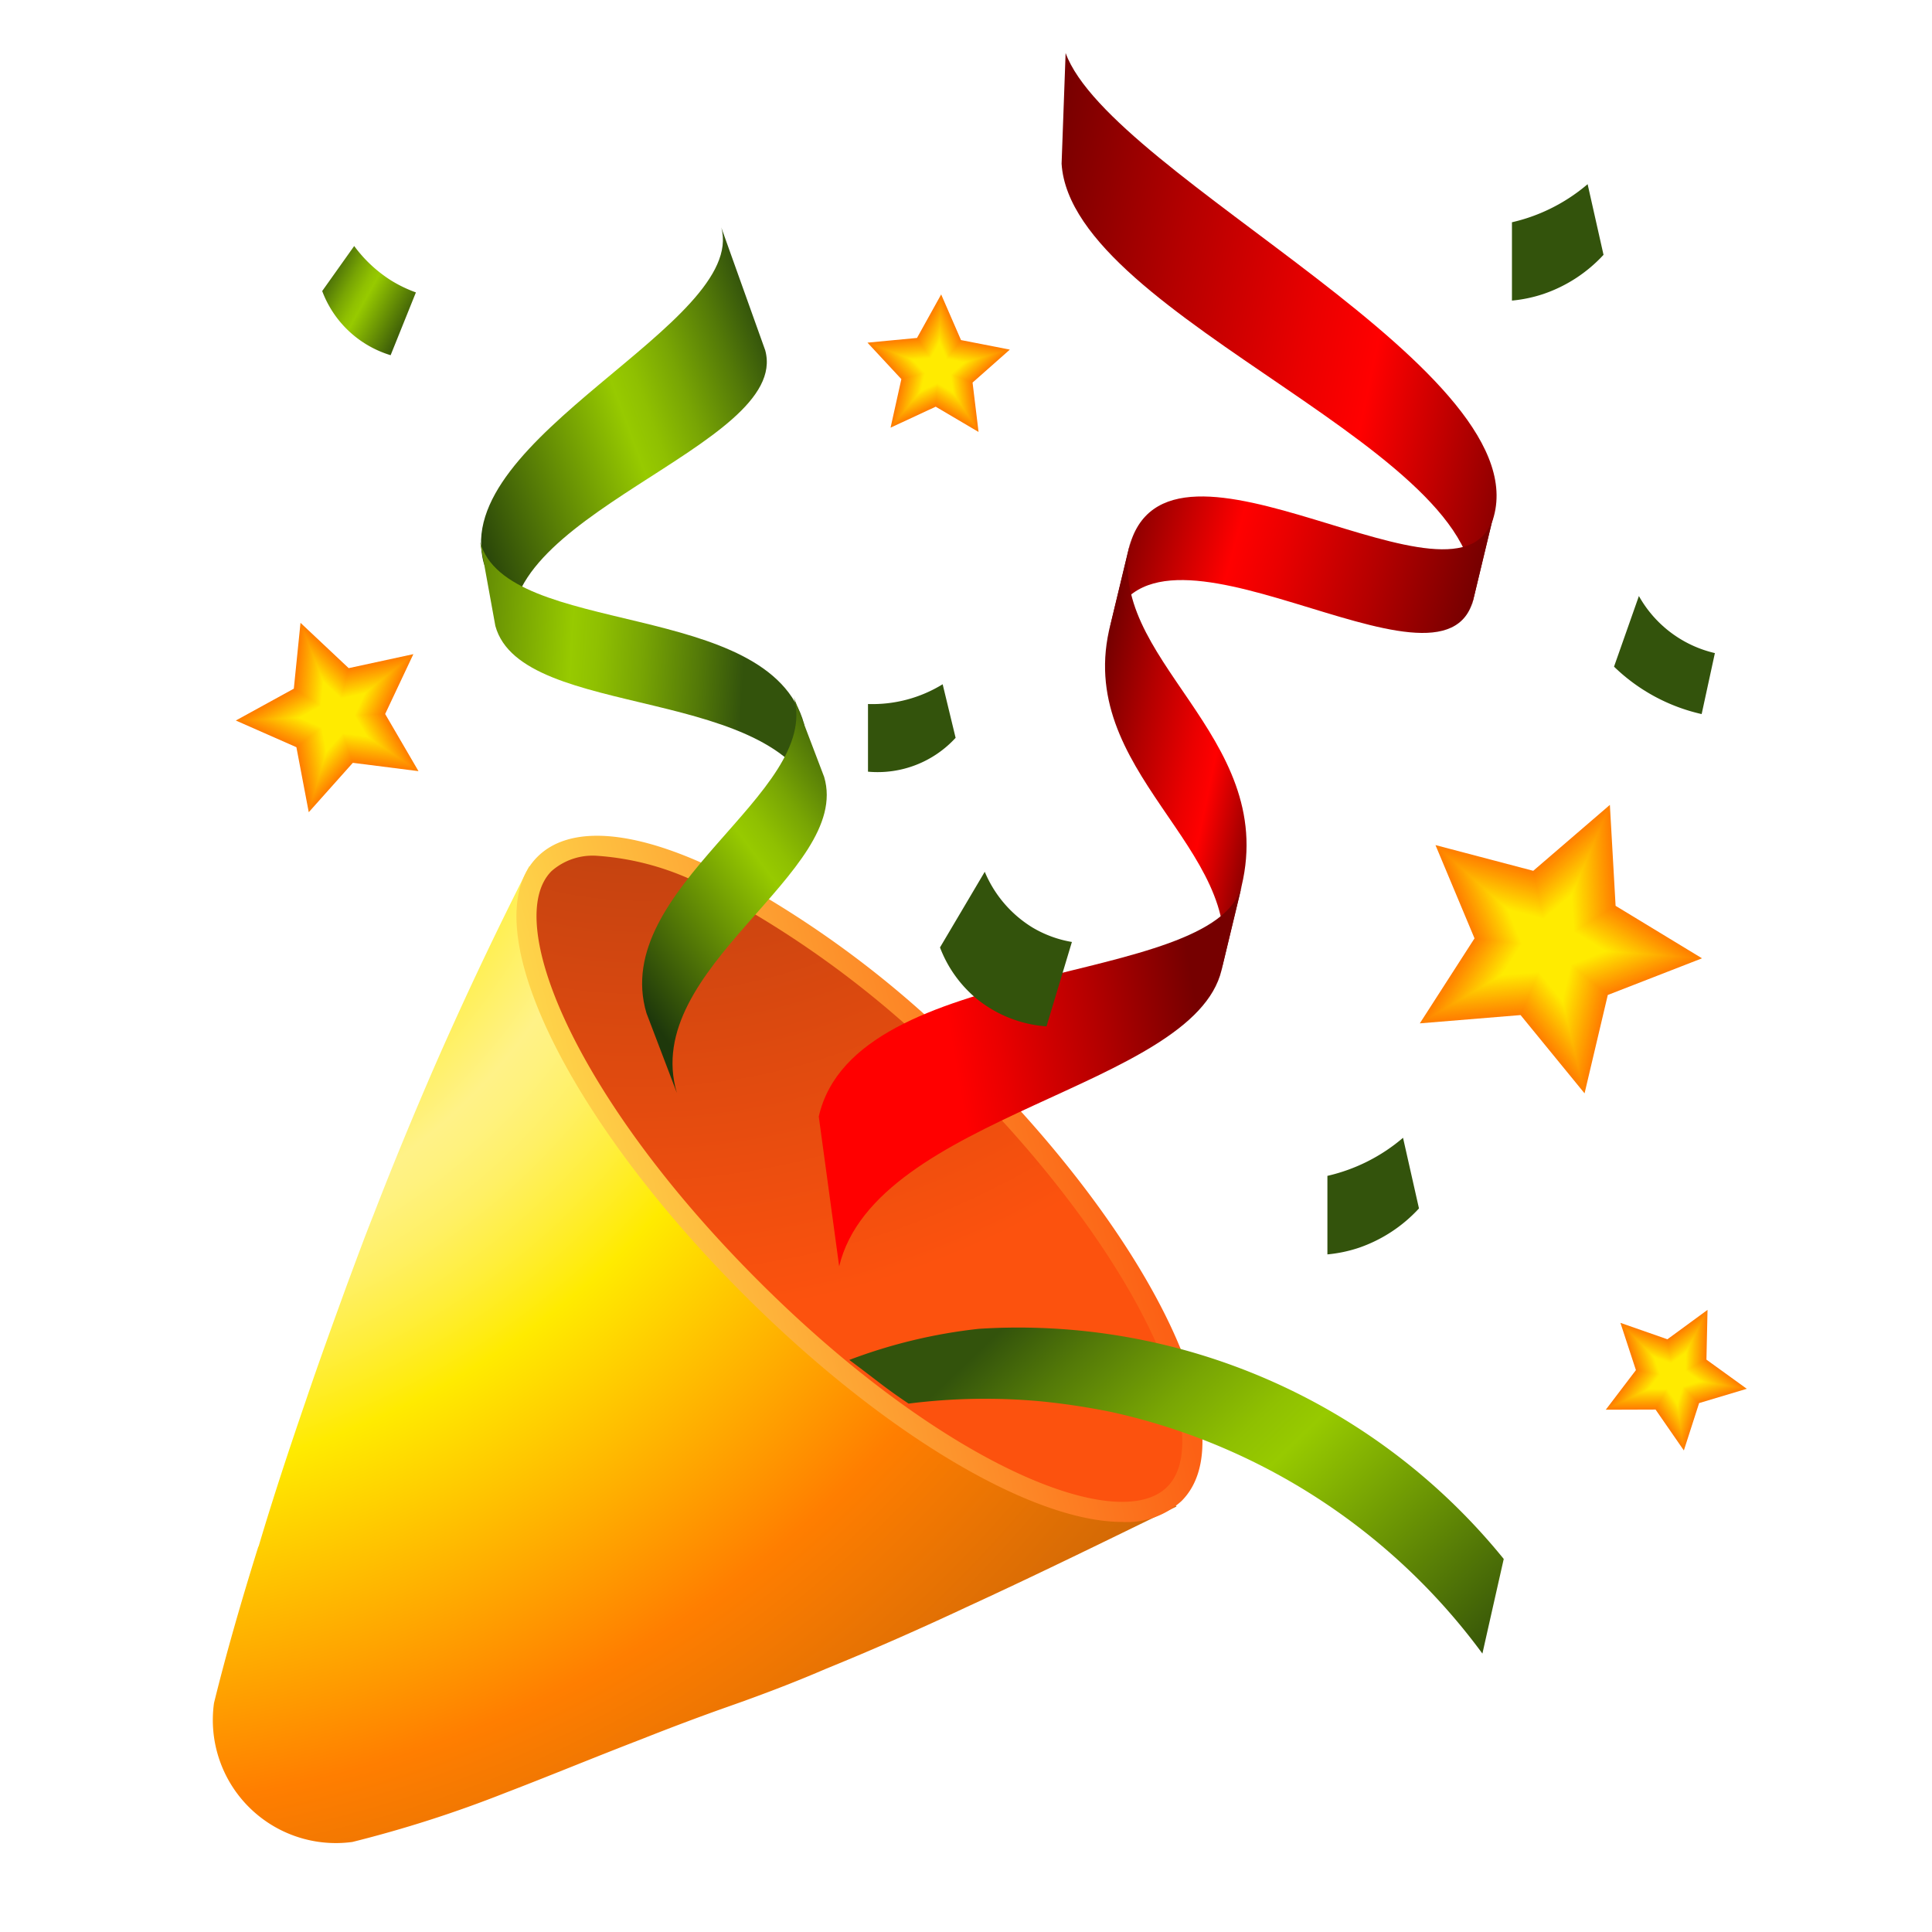 <svg xmlns="http://www.w3.org/2000/svg" xmlns:xlink="http://www.w3.org/1999/xlink" viewBox="0 0 48 48" width="192px" height="192px"><defs><linearGradient id="WyRliDZJHtIY~WyOLpuGTi" x1="94.46" x2="106.396" y1="34.924" y2="33.9" gradientTransform="rotate(-15.315 -29.161 342.176)" xlink:href="#WyRliDZJHtIY~WyOLpuGTb"/><linearGradient id="WyRliDZJHtIY~WyOLpuGTq" x1="39.279" x2="42.906" y1="15.434" y2="16.852" xlink:href="#WyRliDZJHtIY~WyOLpuGTb"/><linearGradient id="WyRliDZJHtIY~WyOLpuGTe" x1="11.814" x2="27.589" y1="31.711" y2="27.705" data-name="Безымянный градиент 104" gradientUnits="userSpaceOnUse"><stop offset="0" stop-color="#ffef56"/><stop offset="1" stop-color="#fc6115"/></linearGradient><linearGradient id="WyRliDZJHtIY~WyOLpuGTa" x1="2.335" x2="15.09" y1="-41.796" y2="-41.401" data-name="Безымянный градиент 169" gradientTransform="scale(-1 1) rotate(-13.54 198.464 153.091)" gradientUnits="userSpaceOnUse"><stop offset="0" stop-color="#8e0000"/><stop offset=".293" stop-color="red"/><stop offset=".428" stop-color="#ea0000"/><stop offset=".708" stop-color="#b40000"/><stop offset="1" stop-color="#760000"/></linearGradient><linearGradient id="WyRliDZJHtIY~WyOLpuGTf" x1="139.216" x2="147.803" y1="-36.028" y2="-35.762" gradientTransform="rotate(13.513 -123.747 -480.058)" xlink:href="#WyRliDZJHtIY~WyOLpuGTa"/><linearGradient id="WyRliDZJHtIY~WyOLpuGTg" x1="6.267" x2="10.782" y1="-30.856" y2="-30.716" xlink:href="#WyRliDZJHtIY~WyOLpuGTa"/><linearGradient id="WyRliDZJHtIY~WyOLpuGTh" x1="135.923" x2="143.913" y1="-20.431" y2="-23.872" data-name="Безымянный градиент 178" gradientTransform="rotate(13.513 -123.747 -480.058)" gradientUnits="userSpaceOnUse"><stop offset=".293" stop-color="red"/><stop offset=".428" stop-color="#ea0000"/><stop offset=".708" stop-color="#b40000"/><stop offset="1" stop-color="#760000"/></linearGradient><linearGradient id="WyRliDZJHtIY~WyOLpuGTb" x1="47.046" x2="62.504" y1="51.415" y2="66.404" data-name="Безымянный градиент 288" gradientTransform="scale(1 -1) rotate(89.66 92.597 -1.54)" gradientUnits="userSpaceOnUse"><stop offset=".188" stop-color="#1e380b"/><stop offset=".598" stop-color="#97ca00"/><stop offset=".648" stop-color="#8fc001"/><stop offset=".733" stop-color="#78a504"/><stop offset=".843" stop-color="#537908"/><stop offset=".927" stop-color="#33530c"/></linearGradient><linearGradient id="WyRliDZJHtIY~WyOLpuGTp" x1="32.108" x2="35.338" y1="30.177" y2="29.386" xlink:href="#WyRliDZJHtIY~WyOLpuGTb"/><linearGradient id="WyRliDZJHtIY~WyOLpuGTj" x1="91.185" x2="103.582" y1="37.135" y2="41.342" gradientTransform="rotate(-15.315 -29.161 342.176)" xlink:href="#WyRliDZJHtIY~WyOLpuGTb"/><linearGradient id="WyRliDZJHtIY~WyOLpuGTk" x1="95.882" x2="106.131" y1="48.149" y2="44.166" gradientTransform="rotate(-15.315 -29.161 342.176)" xlink:href="#WyRliDZJHtIY~WyOLpuGTb"/><linearGradient id="WyRliDZJHtIY~WyOLpuGTl" x1="22.063" x2="27.074" y1="22.179" y2="24.585" xlink:href="#WyRliDZJHtIY~WyOLpuGTb"/><linearGradient id="WyRliDZJHtIY~WyOLpuGTm" x1="20.394" x2="24.251" y1="18.385" y2="17.89" xlink:href="#WyRliDZJHtIY~WyOLpuGTb"/><linearGradient id="WyRliDZJHtIY~WyOLpuGTn" x1="36.693" x2="39.924" y1="6.485" y2="5.694" xlink:href="#WyRliDZJHtIY~WyOLpuGTb"/><linearGradient id="WyRliDZJHtIY~WyOLpuGTo" x1="152.411" x2="156.268" y1="35.629" y2="35.135" gradientTransform="scale(-1 1) rotate(-21.97 .734 443.378)" xlink:href="#WyRliDZJHtIY~WyOLpuGTb"/><radialGradient id="WyRliDZJHtIY~WyOLpuGTd" cx="4.832" cy="21.019" r="21.053" data-name="Безымянный градиент 140" gradientTransform="matrix(0 .979 -1 0 50.976 8.66)" gradientUnits="userSpaceOnUse"><stop offset="0" stop-color="#993712"/><stop offset="1" stop-color="#fc520e"/></radialGradient><radialGradient id="WyRliDZJHtIY~WyOLpuGTc" cx="-1.74" cy="35.044" r="51.5" data-name="Безымянный градиент 15" gradientTransform="rotate(45 21.657 29.694)" gradientUnits="userSpaceOnUse"><stop offset="0" stop-color="#934a0c"/><stop offset=".106" stop-color="#ff7e00"/><stop offset=".186" stop-color="#ffeb00"/><stop offset=".234" stop-color="#ffef45"/><stop offset=".284" stop-color="#fff287"/><stop offset=".298" stop-color="#fff27e"/><stop offset=".322" stop-color="#fff065"/><stop offset=".351" stop-color="#ffee3c"/><stop offset=".386" stop-color="#ffeb04"/><stop offset=".388" stop-color="#ffeb00"/><stop offset=".545" stop-color="#ff7e00"/><stop offset=".93" stop-color="#6d3913"/></radialGradient></defs><path fill="url(#WyRliDZJHtIY~WyOLpuGTc)" d="M29.231,37.428c-1.536.746-3.323,1.629-5.218,2.5-1.133.531-2.318,1.055-3.5,1.536-.8.345-1.614.653-2.411.933-.754.266-1.471.538-2.16.811-1.192.459-2.3.919-3.387,1.335a30.145,30.145,0,0,1-3.8,1.22,3.057,3.057,0,0,1-3.438-3.452c.295-1.2.668-2.5,1.1-3.883l.008-.007c.351-1.184.753-2.4,1.169-3.61.33-.976.682-1.944,1.027-2.892.222-.595.437-1.184.667-1.758.488-1.263.99-2.469,1.493-3.631.782-1.787,1.579-3.459,2.368-5.01Q21.193,29.47,29.231,37.428Z"/><ellipse cx="21.352" cy="29.29" fill="url(#WyRliDZJHtIY~WyOLpuGTd)" rx="3.814" ry="11.067" transform="rotate(-45 21.352 29.29)"/><path fill="url(#WyRliDZJHtIY~WyOLpuGTe)" d="M27.879,37.812c-2.211,0-5.895-2.142-9.4-5.648-4.487-4.487-6.74-9.264-5.128-10.875.8-.8,2.393-.683,4.485.336a25.2,25.2,0,0,1,6.391,4.792c4.486,4.487,6.739,9.264,5.128,10.875h0A2.007,2.007,0,0,1,27.879,37.812ZM14.833,21.262a1.547,1.547,0,0,0-1.13.38c-1.217,1.217.554,5.593,5.128,10.169S27.783,38.157,29,36.939s-.554-5.594-5.128-10.169a24.712,24.712,0,0,0-6.256-4.695A6.791,6.791,0,0,0,14.833,21.262Z"/><polygon fill="#ff7e00" points="39.997 19.997 40.139 22.505 42.286 23.809 39.945 24.72 39.368 27.164 37.778 25.219 35.275 25.425 36.634 23.313 35.664 20.996 38.093 21.635 39.997 19.997"/><polygon fill="#ff8000" points="39.981 20.035 40.121 22.516 42.245 23.806 39.929 24.707 39.358 27.125 37.786 25.201 35.31 25.405 36.654 23.315 35.695 21.023 38.097 21.656 39.981 20.035"/><polygon fill="#ff8100" points="39.964 20.074 40.104 22.527 42.204 23.803 39.913 24.694 39.349 27.085 37.794 25.182 35.345 25.384 36.674 23.318 35.725 21.051 38.102 21.676 39.964 20.074"/><polygon fill="#ff8300" points="39.948 20.112 40.086 22.538 42.163 23.8 39.898 24.681 39.339 27.046 37.802 25.164 35.38 25.364 36.694 23.32 35.756 21.078 38.106 21.697 39.948 20.112"/><polygon fill="#ff8400" points="39.932 20.15 40.068 22.549 42.122 23.797 39.882 24.668 39.33 27.006 37.81 25.146 35.415 25.343 36.715 23.322 35.787 21.106 38.111 21.717 39.932 20.15"/><polygon fill="#ff8700" points="39.916 20.188 40.05 22.56 42.081 23.794 39.866 24.655 39.32 26.967 37.817 25.127 35.45 25.322 36.735 23.324 35.818 21.133 38.115 21.738 39.916 20.188"/><polygon fill="#f80" points="39.899 20.226 40.033 22.571 42.04 23.791 39.851 24.642 39.311 26.928 37.825 25.109 35.485 25.302 36.755 23.327 35.848 21.16 38.119 21.758 39.899 20.226"/><polygon fill="#ff8a00" points="39.883 20.265 40.015 22.582 41.999 23.788 39.835 24.629 39.302 26.888 37.833 25.091 35.519 25.281 36.775 23.329 35.879 21.188 38.124 21.779 39.883 20.265"/><polygon fill="#ff8c00" points="39.867 20.303 39.997 22.593 41.957 23.785 39.819 24.616 39.292 26.849 37.841 25.072 35.554 25.261 36.795 23.331 35.91 21.215 38.128 21.799 39.867 20.303"/><polygon fill="#ff8e00" points="39.851 20.341 39.979 22.604 41.916 23.782 39.804 24.603 39.283 26.809 37.849 25.054 35.589 25.24 36.816 23.334 35.94 21.243 38.132 21.82 39.851 20.341"/><polygon fill="#ff9000" points="39.834 20.379 39.961 22.615 41.875 23.778 39.788 24.59 39.273 26.77 37.856 25.036 35.624 25.22 36.836 23.336 35.971 21.27 38.137 21.84 39.834 20.379"/><polygon fill="#ff9100" points="39.818 20.418 39.944 22.626 41.834 23.775 39.772 24.577 39.264 26.73 37.864 25.017 35.659 25.199 36.856 23.338 36.002 21.297 38.141 21.861 39.818 20.418"/><polygon fill="#ff9300" points="39.802 20.456 39.926 22.638 41.793 23.772 39.757 24.564 39.254 26.691 37.872 24.999 35.694 25.178 36.876 23.341 36.032 21.325 38.146 21.881 39.802 20.456"/><polygon fill="#ff9500" points="39.786 20.494 39.908 22.649 41.752 23.769 39.741 24.551 39.245 26.652 37.88 24.98 35.729 25.158 36.896 23.343 36.063 21.352 38.15 21.902 39.786 20.494"/><polygon fill="#ff9700" points="39.77 20.532 39.89 22.66 41.711 23.766 39.725 24.538 39.236 26.612 37.887 24.962 35.764 25.137 36.917 23.345 36.094 21.38 38.154 21.922 39.77 20.532"/><polygon fill="#f90" points="39.753 20.571 39.873 22.671 41.67 23.763 39.71 24.526 39.226 26.573 37.895 24.944 35.799 25.117 36.937 23.347 36.125 21.407 38.159 21.943 39.753 20.571"/><polygon fill="#ff9b00" points="39.737 20.609 39.855 22.682 41.629 23.76 39.694 24.513 39.217 26.533 37.903 24.925 35.834 25.096 36.957 23.35 36.155 21.434 38.163 21.963 39.737 20.609"/><polygon fill="#ff9d00" points="39.721 20.647 39.837 22.693 41.588 23.757 39.678 24.5 39.207 26.494 37.911 24.907 35.869 25.075 36.977 23.352 36.186 21.462 38.168 21.984 39.721 20.647"/><polygon fill="#ff9e00" points="39.705 20.685 39.819 22.704 41.547 23.754 39.663 24.487 39.198 26.455 37.919 24.889 35.904 25.055 36.997 23.354 36.217 21.489 38.172 22.004 39.705 20.685"/><polygon fill="#ffa000" points="39.688 20.723 39.801 22.715 41.506 23.751 39.647 24.474 39.189 26.415 37.926 24.87 35.938 25.034 37.018 23.357 36.247 21.517 38.176 22.025 39.688 20.723"/><polygon fill="#ffa200" points="39.672 20.762 39.784 22.726 41.465 23.748 39.631 24.461 39.179 26.376 37.934 24.852 35.973 25.014 37.038 23.359 36.278 21.544 38.181 22.045 39.672 20.762"/><polygon fill="#ffa400" points="39.656 20.8 39.766 22.737 41.424 23.745 39.616 24.448 39.17 26.336 37.942 24.834 36.008 24.993 37.058 23.361 36.309 21.571 38.185 22.066 39.656 20.8"/><polygon fill="#ffa600" points="39.64 20.838 39.748 22.748 41.383 23.742 39.6 24.435 39.16 26.297 37.95 24.815 36.043 24.973 37.078 23.364 36.339 21.599 38.189 22.086 39.64 20.838"/><polygon fill="#ffa800" points="39.623 20.876 39.73 22.759 41.342 23.739 39.584 24.422 39.151 26.257 37.958 24.797 36.078 24.952 37.098 23.366 36.37 21.626 38.194 22.106 39.623 20.876"/><polygon fill="#fa0" points="39.607 20.915 39.712 22.77 41.301 23.735 39.569 24.409 39.141 26.218 37.965 24.779 36.113 24.931 37.119 23.368 36.401 21.654 38.198 22.127 39.607 20.915"/><polygon fill="#ffab00" points="39.591 20.953 39.695 22.781 41.26 23.732 39.553 24.396 39.132 26.179 37.973 24.76 36.148 24.911 37.139 23.371 36.432 21.681 38.203 22.147 39.591 20.953"/><polygon fill="#ffae00" points="39.575 20.991 39.677 22.792 41.219 23.729 39.537 24.383 39.123 26.139 37.981 24.742 36.183 24.89 37.159 23.373 36.462 21.709 38.207 22.168 39.575 20.991"/><polygon fill="#ffaf00" points="39.558 21.029 39.659 22.803 41.178 23.726 39.522 24.37 39.113 26.1 37.989 24.724 36.218 24.87 37.179 23.375 36.493 21.736 38.211 22.188 39.558 21.029"/><polygon fill="#ffb100" points="39.542 21.067 39.641 22.814 41.137 23.723 39.506 24.357 39.104 26.06 37.997 24.705 36.253 24.849 37.199 23.377 36.524 21.763 38.216 22.209 39.542 21.067"/><polygon fill="#ffb400" points="39.526 21.106 39.624 22.826 41.096 23.72 39.49 24.344 39.094 26.021 38.004 24.687 36.288 24.829 37.219 23.38 36.554 21.791 38.22 22.229 39.526 21.106"/><polygon fill="#ffb500" points="39.51 21.144 39.606 22.837 41.055 23.717 39.474 24.332 39.085 25.982 38.012 24.669 36.322 24.808 37.24 23.382 36.585 21.818 38.225 22.25 39.51 21.144"/><polygon fill="#ffb700" points="39.493 21.182 39.588 22.848 41.014 23.714 39.459 24.319 39.075 25.942 38.02 24.65 36.357 24.787 37.26 23.384 36.616 21.846 38.229 22.27 39.493 21.182"/><polygon fill="#ffb900" points="39.477 21.22 39.57 22.859 40.973 23.711 39.443 24.306 39.066 25.903 38.028 24.632 36.392 24.767 37.28 23.387 36.646 21.873 38.233 22.291 39.477 21.22"/><polygon fill="#fb0" points="39.461 21.259 39.552 22.87 40.932 23.708 39.427 24.293 39.057 25.863 38.036 24.614 36.427 24.746 37.3 23.389 36.677 21.9 38.238 22.311 39.461 21.259"/><polygon fill="#ffbc00" points="39.445 21.297 39.535 22.881 40.89 23.705 39.412 24.28 39.047 25.824 38.043 24.595 36.462 24.726 37.32 23.391 36.708 21.928 38.242 22.332 39.445 21.297"/><polygon fill="#ffbf00" points="39.428 21.335 39.517 22.892 40.849 23.702 39.396 24.267 39.038 25.784 38.051 24.577 36.497 24.705 37.341 23.394 36.739 21.955 38.246 22.352 39.428 21.335"/><polygon fill="#ffc000" points="39.412 21.373 39.499 22.903 40.808 23.699 39.38 24.254 39.028 25.745 38.059 24.559 36.532 24.684 37.361 23.396 36.769 21.983 38.251 22.373 39.412 21.373"/><polygon fill="#ffc200" points="39.396 21.412 39.481 22.914 40.767 23.696 39.365 24.241 39.019 25.706 38.067 24.54 36.567 24.664 37.381 23.398 36.8 22.01 38.255 22.393 39.396 21.412"/><polygon fill="#ffc500" points="39.38 21.45 39.463 22.925 40.726 23.692 39.349 24.228 39.009 25.666 38.075 24.522 36.602 24.643 37.401 23.4 36.831 22.037 38.26 22.414 39.38 21.45"/><polygon fill="#ffc600" points="39.363 21.488 39.446 22.936 40.685 23.689 39.333 24.215 39 25.627 38.082 24.504 36.637 24.623 37.421 23.403 36.861 22.065 38.264 22.434 39.363 21.488"/><polygon fill="#ffc800" points="39.347 21.526 39.428 22.947 40.644 23.686 39.318 24.202 38.991 25.587 38.09 24.485 36.672 24.602 37.442 23.405 36.892 22.092 38.268 22.455 39.347 21.526"/><polygon fill="#ffca00" points="39.331 21.564 39.41 22.958 40.603 23.683 39.302 24.189 38.981 25.548 38.098 24.467 36.707 24.582 37.462 23.407 36.923 22.12 38.273 22.475 39.331 21.564"/><polygon fill="#fc0" points="39.315 21.603 39.392 22.969 40.562 23.68 39.286 24.176 38.972 25.509 38.106 24.448 36.741 24.561 37.482 23.41 36.953 22.147 38.277 22.496 39.315 21.603"/><polygon fill="#ffcd00" points="39.299 21.641 39.375 22.98 40.521 23.677 39.271 24.163 38.962 25.469 38.113 24.43 36.776 24.54 37.502 23.412 36.984 22.174 38.282 22.516 39.299 21.641"/><polygon fill="#ffd000" points="39.282 21.679 39.357 22.991 40.48 23.674 39.255 24.15 38.953 25.43 38.121 24.412 36.811 24.52 37.522 23.414 37.015 22.202 38.286 22.537 39.282 21.679"/><polygon fill="#ffd200" points="39.266 21.717 39.339 23.003 40.439 23.671 39.239 24.138 38.944 25.39 38.129 24.393 36.846 24.499 37.543 23.417 37.046 22.229 38.29 22.557 39.266 21.717"/><polygon fill="#ffd300" points="39.25 21.756 39.321 23.014 40.398 23.668 39.224 24.125 38.934 25.351 38.137 24.375 36.881 24.479 37.563 23.419 37.076 22.257 38.295 22.577 39.25 21.756"/><polygon fill="#ffd600" points="39.234 21.794 39.303 23.025 40.357 23.665 39.208 24.112 38.925 25.311 38.145 24.357 36.916 24.458 37.583 23.421 37.107 22.284 38.299 22.598 39.234 21.794"/><polygon fill="gold" points="39.217 21.832 39.286 23.036 40.316 23.662 39.192 24.099 38.915 25.272 38.152 24.338 36.951 24.437 37.603 23.424 37.138 22.311 38.303 22.618 39.217 21.832"/><polygon fill="#ffda00" points="39.201 21.87 39.268 23.047 40.275 23.659 39.177 24.086 38.906 25.233 38.16 24.32 36.986 24.417 37.623 23.426 37.168 22.339 38.308 22.639 39.201 21.87"/><polygon fill="#ffdb00" points="39.185 21.908 39.25 23.058 40.234 23.656 39.161 24.073 38.896 25.193 38.168 24.302 37.021 24.396 37.644 23.428 37.199 22.366 38.312 22.659 39.185 21.908"/><polygon fill="#fd0" points="39.169 21.947 39.232 23.069 40.193 23.653 39.145 24.06 38.887 25.154 38.176 24.283 37.056 24.376 37.664 23.43 37.23 22.394 38.317 22.68 39.169 21.947"/><polygon fill="#ffe000" points="39.152 21.985 39.215 23.08 40.152 23.649 39.13 24.047 38.878 25.114 38.184 24.265 37.091 24.355 37.684 23.433 37.26 22.421 38.321 22.7 39.152 21.985"/><polygon fill="#ffe100" points="39.136 22.023 39.197 23.091 40.111 23.646 39.114 24.034 38.868 25.075 38.191 24.247 37.126 24.335 37.704 23.435 37.291 22.448 38.325 22.721 39.136 22.023"/><polygon fill="#ffe400" points="39.12 22.061 39.179 23.102 40.07 23.643 39.098 24.021 38.859 25.036 38.199 24.228 37.16 24.314 37.724 23.437 37.322 22.476 38.33 22.741 39.12 22.061"/><polygon fill="#ffe500" points="39.104 22.1 39.161 23.113 40.029 23.64 39.083 24.008 38.849 24.996 38.207 24.21 37.195 24.293 37.744 23.44 37.353 22.503 38.334 22.762 39.104 22.1"/><polygon fill="#ffe700" points="39.087 22.138 39.143 23.124 39.988 23.637 39.067 23.995 38.84 24.957 38.215 24.192 37.23 24.273 37.765 23.442 37.383 22.531 38.339 22.782 39.087 22.138"/><polygon fill="#ffe900" points="39.071 22.176 39.126 23.135 39.947 23.634 39.051 23.982 38.83 24.917 38.223 24.173 37.265 24.252 37.785 23.444 37.414 22.558 38.343 22.803 39.071 22.176"/><polygon fill="#ffeb00" points="39.055 22.214 39.108 23.146 39.906 23.631 39.036 23.969 38.821 24.878 38.23 24.155 37.3 24.232 37.805 23.447 37.445 22.586 38.347 22.823 39.055 22.214"/><g><polygon fill="#ff7e00" points="5.859 17.901 7.3 17.11 7.466 15.474 8.663 16.6 10.27 16.252 9.569 17.739 10.397 19.159 8.766 18.952 7.671 20.179 7.364 18.564 5.859 17.901"/><polygon fill="#ff8000" points="5.9 17.899 7.318 17.121 7.48 15.511 8.659 16.619 10.239 16.277 9.55 17.74 10.364 19.137 8.76 18.934 7.682 20.14 7.38 18.551 5.9 17.899"/><polygon fill="#ff8300" points="5.94 17.897 7.335 17.132 7.495 15.549 8.654 16.639 10.209 16.302 9.53 17.741 10.331 19.115 8.753 18.915 7.693 20.102 7.396 18.539 5.94 17.897"/><polygon fill="#ff8500" points="5.98 17.896 7.352 17.143 7.509 15.586 8.649 16.658 10.178 16.326 9.511 17.742 10.299 19.093 8.747 18.896 7.705 20.063 7.412 18.526 5.98 17.896"/><polygon fill="#f80" points="6.021 17.894 7.369 17.154 7.524 15.623 8.644 16.677 10.147 16.351 9.492 17.742 10.266 19.071 8.74 18.878 7.716 20.025 7.428 18.514 6.021 17.894"/><polygon fill="#ff8b00" points="6.061 17.892 7.386 17.165 7.538 15.661 8.639 16.696 10.117 16.376 9.472 17.743 10.233 19.049 8.734 18.859 7.727 19.986 7.445 18.501 6.061 17.892"/><polygon fill="#ff8e00" points="6.102 17.89 7.403 17.176 7.553 15.698 8.635 16.715 10.086 16.401 9.453 17.744 10.201 19.027 8.727 18.84 7.738 19.948 7.461 18.489 6.102 17.89"/><polygon fill="#ff9000" points="6.142 17.889 7.421 17.187 7.567 15.735 8.63 16.735 10.055 16.426 9.433 17.745 10.168 19.005 8.721 18.821 7.749 19.909 7.477 18.476 6.142 17.889"/><polygon fill="#ff9300" points="6.182 17.887 7.438 17.198 7.582 15.773 8.625 16.754 10.025 16.45 9.414 17.746 10.135 18.983 8.714 18.803 7.761 19.871 7.493 18.464 6.182 17.887"/><polygon fill="#ff9600" points="6.223 17.885 7.455 17.209 7.596 15.81 8.62 16.773 9.994 16.475 9.395 17.747 10.102 18.961 8.708 18.784 7.772 19.832 7.509 18.452 6.223 17.885"/><polygon fill="#ff9800" points="6.263 17.883 7.472 17.22 7.611 15.848 8.615 16.792 9.963 16.5 9.375 17.747 10.07 18.939 8.702 18.765 7.783 19.794 7.525 18.439 6.263 17.883"/><polygon fill="#ff9c00" points="6.304 17.882 7.489 17.231 7.625 15.885 8.611 16.811 9.933 16.525 9.356 17.748 10.037 18.917 8.695 18.747 7.794 19.756 7.541 18.427 6.304 17.882"/><polygon fill="#ff9e00" points="6.344 17.88 7.506 17.242 7.64 15.922 8.606 16.831 9.902 16.55 9.337 17.749 10.004 18.895 8.689 18.728 7.805 19.717 7.558 18.414 6.344 17.88"/><polygon fill="#ffa000" points="6.384 17.878 7.524 17.253 7.654 15.96 8.601 16.85 9.871 16.574 9.317 17.75 9.972 18.873 8.682 18.709 7.817 19.679 7.574 18.402 6.384 17.878"/><polygon fill="#ffa400" points="6.425 17.876 7.541 17.264 7.669 15.997 8.596 16.869 9.841 16.599 9.298 17.751 9.939 18.851 8.676 18.691 7.828 19.64 7.59 18.389 6.425 17.876"/><polygon fill="#ffa600" points="6.465 17.875 7.558 17.275 7.683 16.034 8.592 16.888 9.81 16.624 9.278 17.752 9.906 18.829 8.669 18.672 7.839 19.602 7.606 18.377 6.465 17.875"/><polygon fill="#ffa900" points="6.506 17.873 7.575 17.286 7.698 16.072 8.587 16.907 9.779 16.649 9.259 17.753 9.873 18.807 8.663 18.653 7.85 19.563 7.622 18.365 6.506 17.873"/><polygon fill="#ffac00" points="6.546 17.871 7.592 17.297 7.712 16.109 8.582 16.927 9.749 16.674 9.24 17.753 9.841 18.785 8.656 18.634 7.861 19.525 7.638 18.352 6.546 17.871"/><polygon fill="#ffaf00" points="6.586 17.869 7.609 17.307 7.727 16.146 8.577 16.946 9.718 16.698 9.22 17.754 9.808 18.763 8.65 18.616 7.873 19.486 7.655 18.34 6.586 17.869"/><polygon fill="#ffb100" points="6.627 17.867 7.627 17.318 7.741 16.184 8.572 16.965 9.687 16.723 9.201 17.755 9.775 18.741 8.644 18.597 7.884 19.448 7.671 18.327 6.627 17.867"/><polygon fill="#ffb500" points="6.667 17.866 7.644 17.329 7.756 16.221 8.568 16.984 9.657 16.748 9.182 17.756 9.743 18.719 8.637 18.578 7.895 19.409 7.687 18.315 6.667 17.866"/><polygon fill="#ffb700" points="6.707 17.864 7.661 17.34 7.77 16.258 8.563 17.003 9.626 16.773 9.162 17.757 9.71 18.697 8.631 18.56 7.906 19.371 7.703 18.302 6.707 17.864"/><polygon fill="#ffba00" points="6.748 17.862 7.678 17.351 7.785 16.296 8.558 17.022 9.595 16.798 9.143 17.758 9.677 18.675 8.624 18.541 7.917 19.332 7.719 18.29 6.748 17.862"/><polygon fill="#ffbd00" points="6.788 17.86 7.695 17.362 7.799 16.333 8.553 17.042 9.564 16.822 9.123 17.758 9.644 18.653 8.618 18.522 7.929 19.294 7.735 18.277 6.788 17.86"/><polygon fill="#ffc000" points="6.829 17.859 7.712 17.373 7.814 16.37 8.548 17.061 9.534 16.847 9.104 17.759 9.612 18.63 8.611 18.504 7.94 19.256 7.751 18.265 6.829 17.859"/><polygon fill="#ffc200" points="6.869 17.857 7.73 17.384 7.828 16.408 8.544 17.08 9.503 16.872 9.085 17.76 9.579 18.608 8.605 18.485 7.951 19.217 7.768 18.253 6.869 17.857"/><polygon fill="#ffc600" points="6.909 17.855 7.747 17.395 7.843 16.445 8.539 17.099 9.472 16.897 9.065 17.761 9.546 18.586 8.599 18.466 7.962 19.179 7.784 18.24 6.909 17.855"/><polygon fill="#ffc800" points="6.95 17.853 7.764 17.406 7.857 16.482 8.534 17.118 9.442 16.922 9.046 17.762 9.514 18.564 8.592 18.447 7.973 19.14 7.8 18.228 6.95 17.853"/><polygon fill="#ffcb00" points="6.99 17.852 7.781 17.417 7.872 16.52 8.529 17.138 9.411 16.946 9.026 17.763 9.481 18.542 8.586 18.429 7.985 19.102 7.816 18.215 6.99 17.852"/><polygon fill="#ffce00" points="7.031 17.85 7.798 17.428 7.886 16.557 8.524 17.157 9.38 16.971 9.007 17.764 9.448 18.52 8.579 18.41 7.996 19.063 7.832 18.203 7.031 17.85"/><polygon fill="#ffd100" points="7.071 17.848 7.816 17.439 7.901 16.594 8.52 17.176 9.35 16.996 8.988 17.764 9.415 18.498 8.573 18.391 8.007 19.025 7.848 18.19 7.071 17.848"/><polygon fill="#ffd300" points="7.111 17.846 7.833 17.45 7.915 16.632 8.515 17.195 9.319 17.021 8.968 17.765 9.383 18.476 8.566 18.373 8.018 18.986 7.864 18.178 7.111 17.846"/><polygon fill="gold" points="7.152 17.845 7.85 17.461 7.93 16.669 8.51 17.214 9.288 17.046 8.949 17.766 9.35 18.454 8.56 18.354 8.029 18.948 7.881 18.166 7.152 17.845"/><polygon fill="#ffda00" points="7.192 17.843 7.867 17.472 7.944 16.706 8.505 17.234 9.258 17.071 8.93 17.767 9.317 18.432 8.553 18.335 8.041 18.909 7.897 18.153 7.192 17.843"/><polygon fill="#ffdc00" points="7.233 17.841 7.884 17.483 7.959 16.744 8.501 17.253 9.227 17.095 8.91 17.768 9.284 18.41 8.547 18.316 8.052 18.871 7.913 18.141 7.233 17.841"/><polygon fill="#ffe000" points="7.273 17.839 7.901 17.494 7.973 16.781 8.496 17.272 9.196 17.12 8.891 17.769 9.252 18.388 8.541 18.298 8.063 18.832 7.929 18.128 7.273 17.839"/><polygon fill="#ffe200" points="7.313 17.837 7.919 17.505 7.988 16.818 8.491 17.291 9.166 17.145 8.871 17.769 9.219 18.366 8.534 18.279 8.074 18.794 7.945 18.116 7.313 17.837"/><polygon fill="#ffe500" points="7.354 17.836 7.936 17.516 8.002 16.856 8.486 17.31 9.135 17.17 8.852 17.77 9.186 18.344 8.528 18.26 8.085 18.756 7.961 18.103 7.354 17.836"/><polygon fill="#ffe900" points="7.394 17.834 7.953 17.527 8.017 16.893 8.481 17.33 9.104 17.195 8.833 17.771 9.154 18.322 8.521 18.242 8.097 18.717 7.978 18.091 7.394 17.834"/><polygon fill="#ffeb00" points="7.435 17.832 7.97 17.538 8.031 16.93 8.477 17.349 9.074 17.219 8.813 17.772 9.121 18.3 8.515 18.223 8.108 18.679 7.994 18.078 7.435 17.832"/></g><g><polygon fill="#ff7e00" points="21.552 8.513 22.783 8.396 23.383 7.315 23.876 8.449 25.089 8.686 24.163 9.505 24.312 10.732 23.247 10.104 22.126 10.625 22.394 9.419 21.552 8.513"/><polygon fill="#ff8100" points="21.59 8.528 22.794 8.413 23.382 7.356 23.863 8.465 25.05 8.697 24.144 9.498 24.29 10.698 23.249 10.084 22.152 10.594 22.414 9.413 21.59 8.528"/><polygon fill="#ff8400" points="21.629 8.543 22.806 8.43 23.38 7.396 23.851 8.481 25.012 8.708 24.126 9.491 24.269 10.665 23.25 10.064 22.178 10.563 22.434 9.408 21.629 8.543"/><polygon fill="#f80" points="21.667 8.557 22.817 8.447 23.379 7.436 23.839 8.497 24.974 8.718 24.108 9.484 24.247 10.631 23.252 10.044 22.203 10.532 22.454 9.403 21.667 8.557"/><polygon fill="#ff8c00" points="21.705 8.572 22.829 8.464 23.377 7.477 23.827 8.513 24.935 8.729 24.089 9.477 24.226 10.598 23.253 10.024 22.229 10.5 22.474 9.398 21.705 8.572"/><polygon fill="#ff9000" points="21.743 8.586 22.841 8.481 23.376 7.517 23.815 8.529 24.897 8.74 24.071 9.47 24.204 10.564 23.255 10.004 22.255 10.469 22.494 9.393 21.743 8.586"/><polygon fill="#ff9300" points="21.781 8.601 22.852 8.498 23.375 7.558 23.803 8.544 24.858 8.751 24.053 9.463 24.182 10.531 23.256 9.984 22.281 10.438 22.514 9.388 21.781 8.601"/><polygon fill="#ff9700" points="21.82 8.615 22.864 8.515 23.373 7.598 23.791 8.56 24.82 8.762 24.034 9.456 24.161 10.497 23.258 9.964 22.307 10.407 22.534 9.383 21.82 8.615"/><polygon fill="#ff9b00" points="21.858 8.63 22.875 8.532 23.372 7.639 23.779 8.576 24.782 8.772 24.016 9.449 24.139 10.464 23.259 9.944 22.332 10.375 22.554 9.378 21.858 8.63"/><polygon fill="#ff9e00" points="21.896 8.644 22.887 8.549 23.37 7.679 23.767 8.592 24.743 8.783 23.998 9.442 24.118 10.43 23.261 9.925 22.358 10.344 22.574 9.373 21.896 8.644"/><polygon fill="#ffa200" points="21.934 8.659 22.898 8.566 23.369 7.72 23.754 8.608 24.705 8.794 23.979 9.435 24.096 10.396 23.262 9.905 22.384 10.313 22.594 9.368 21.934 8.659"/><polygon fill="#ffa600" points="21.973 8.673 22.91 8.583 23.367 7.76 23.742 8.624 24.666 8.805 23.961 9.428 24.075 10.363 23.264 9.885 22.41 10.282 22.614 9.362 21.973 8.673"/><polygon fill="#fa0" points="22.011 8.688 22.921 8.6 23.366 7.801 23.73 8.64 24.628 8.815 23.942 9.421 24.053 10.329 23.265 9.865 22.436 10.25 22.634 9.357 22.011 8.688"/><polygon fill="#ffae00" points="22.049 8.702 22.933 8.618 23.364 7.841 23.718 8.656 24.59 8.826 23.924 9.414 24.031 10.296 23.267 9.845 22.461 10.219 22.654 9.352 22.049 8.702"/><polygon fill="#ffb100" points="22.087 8.717 22.945 8.635 23.363 7.882 23.706 8.672 24.551 8.837 23.906 9.407 24.01 10.262 23.268 9.825 22.487 10.188 22.674 9.347 22.087 8.717"/><polygon fill="#ffb500" points="22.125 8.731 22.956 8.652 23.361 7.922 23.694 8.688 24.513 8.848 23.887 9.4 23.988 10.229 23.27 9.805 22.513 10.157 22.694 9.342 22.125 8.731"/><polygon fill="#ffb900" points="22.164 8.746 22.968 8.669 23.36 7.963 23.682 8.704 24.474 8.859 23.869 9.393 23.967 10.195 23.271 9.785 22.539 10.125 22.714 9.337 22.164 8.746"/><polygon fill="#ffbc00" points="22.202 8.76 22.979 8.686 23.359 8.003 23.67 8.719 24.436 8.869 23.851 9.386 23.945 10.162 23.272 9.765 22.564 10.094 22.734 9.332 22.202 8.76"/><polygon fill="#ffc000" points="22.24 8.775 22.991 8.703 23.357 8.044 23.657 8.735 24.397 8.88 23.832 9.379 23.924 10.128 23.274 9.745 22.59 10.063 22.754 9.327 22.24 8.775"/><polygon fill="#ffc500" points="22.278 8.789 23.002 8.72 23.356 8.084 23.645 8.751 24.359 8.891 23.814 9.373 23.902 10.094 23.275 9.725 22.616 10.032 22.774 9.322 22.278 8.789"/><polygon fill="#ffc800" points="22.317 8.804 23.014 8.737 23.354 8.125 23.633 8.767 24.321 8.902 23.796 9.366 23.88 10.061 23.277 9.705 22.642 10 22.794 9.317 22.317 8.804"/><polygon fill="#fc0" points="22.355 8.818 23.025 8.754 23.353 8.165 23.621 8.783 24.282 8.912 23.777 9.359 23.859 10.027 23.278 9.685 22.668 9.969 22.814 9.312 22.355 8.818"/><polygon fill="#ffd000" points="22.393 8.833 23.037 8.771 23.351 8.206 23.609 8.799 24.244 8.923 23.759 9.352 23.837 9.994 23.28 9.665 22.693 9.938 22.834 9.306 22.393 8.833"/><polygon fill="#ffd300" points="22.431 8.847 23.049 8.788 23.35 8.246 23.597 8.815 24.205 8.934 23.741 9.345 23.816 9.96 23.281 9.645 22.719 9.907 22.854 9.301 22.431 8.847"/><polygon fill="gold" points="22.469 8.862 23.06 8.805 23.348 8.287 23.585 8.831 24.167 8.945 23.722 9.338 23.794 9.927 23.283 9.625 22.745 9.875 22.874 9.296 22.469 8.862"/><polygon fill="#ffdb00" points="22.508 8.876 23.072 8.822 23.347 8.327 23.573 8.847 24.129 8.956 23.704 9.331 23.772 9.893 23.284 9.605 22.771 9.844 22.894 9.291 22.508 8.876"/><polygon fill="#ffe000" points="22.546 8.891 23.083 8.839 23.345 8.368 23.56 8.863 24.09 8.966 23.686 9.324 23.751 9.86 23.286 9.585 22.797 9.813 22.914 9.286 22.546 8.891"/><polygon fill="#ffe400" points="22.584 8.905 23.095 8.856 23.344 8.408 23.548 8.879 24.052 8.977 23.667 9.317 23.729 9.826 23.287 9.565 22.822 9.782 22.934 9.281 22.584 8.905"/><polygon fill="#ffe700" points="22.622 8.92 23.106 8.874 23.343 8.449 23.536 8.895 24.013 8.988 23.649 9.31 23.708 9.792 23.289 9.546 22.848 9.751 22.954 9.276 22.622 8.92"/><polygon fill="#ffeb00" points="22.661 8.934 23.118 8.891 23.341 8.489 23.524 8.91 23.975 8.999 23.631 9.303 23.686 9.759 23.29 9.526 22.874 9.719 22.974 9.271 22.661 8.934"/></g><g><polygon fill="#ff7e00" points="40.259 32.866 41.426 33.274 42.423 32.544 42.396 33.78 43.398 34.504 42.214 34.859 41.835 36.036 41.132 35.02 39.895 35.024 40.644 34.04 40.259 32.866"/><polygon fill="#ff8100" points="40.287 32.895 41.429 33.294 42.405 32.581 42.378 33.79 43.359 34.498 42.2 34.845 41.83 35.997 41.141 35.002 39.932 35.006 40.665 34.044 40.287 32.895"/><polygon fill="#ff8400" points="40.316 32.924 41.432 33.315 42.387 32.617 42.36 33.799 43.319 34.491 42.186 34.831 41.824 35.957 41.151 34.985 39.968 34.989 40.685 34.048 40.316 32.924"/><polygon fill="#f80" points="40.345 32.953 41.436 33.335 42.369 32.653 42.343 33.808 43.28 34.485 42.173 34.817 41.819 35.918 41.161 34.967 40.005 34.971 40.705 34.051 40.345 32.953"/><polygon fill="#ff8c00" points="40.373 32.982 41.439 33.355 42.35 32.689 42.325 33.818 43.24 34.479 42.159 34.803 41.813 35.878 41.17 34.95 40.041 34.953 40.725 34.055 40.373 32.982"/><polygon fill="#ff9000" points="40.402 33.012 41.442 33.376 42.332 32.725 42.307 33.827 43.201 34.472 42.145 34.789 41.808 35.839 41.18 34.932 40.078 34.936 40.746 34.059 40.402 33.012"/><polygon fill="#ff9300" points="40.431 33.041 41.446 33.396 42.314 32.761 42.29 33.836 43.162 34.466 42.131 34.775 41.802 35.799 41.19 34.915 40.114 34.918 40.766 34.063 40.431 33.041"/><polygon fill="#ff9700" points="40.459 33.07 41.449 33.416 42.295 32.797 42.272 33.846 43.122 34.46 42.118 34.761 41.797 35.76 41.2 34.897 40.151 34.901 40.786 34.066 40.459 33.07"/><polygon fill="#ff9b00" points="40.488 33.099 41.452 33.437 42.277 32.834 42.254 33.855 43.083 34.453 42.104 34.747 41.791 35.72 41.209 34.88 40.187 34.883 40.807 34.07 40.488 33.099"/><polygon fill="#ff9e00" points="40.516 33.128 41.456 33.457 42.259 32.87 42.237 33.865 43.043 34.447 42.09 34.733 41.786 35.681 41.219 34.863 40.224 34.866 40.827 34.074 40.516 33.128"/><polygon fill="#ffa200" points="40.545 33.158 41.459 33.477 42.241 32.906 42.219 33.874 43.004 34.441 42.077 34.719 41.78 35.641 41.229 34.845 40.26 34.848 40.847 34.078 40.545 33.158"/><polygon fill="#ffa600" points="40.574 33.187 41.462 33.498 42.222 32.942 42.201 33.883 42.965 34.434 42.063 34.705 41.775 35.602 41.238 34.828 40.297 34.83 40.867 34.081 40.574 33.187"/><polygon fill="#fa0" points="40.602 33.216 41.466 33.518 42.204 32.978 42.184 33.893 42.925 34.428 42.049 34.691 41.769 35.562 41.248 34.81 40.333 34.813 40.888 34.085 40.602 33.216"/><polygon fill="#ffae00" points="40.631 33.245 41.469 33.538 42.186 33.014 42.166 33.902 42.886 34.422 42.035 34.677 41.764 35.523 41.258 34.793 40.37 34.795 40.908 34.089 40.631 33.245"/><polygon fill="#ffb100" points="40.66 33.274 41.472 33.559 42.168 33.05 42.148 33.911 42.846 34.416 42.022 34.663 41.758 35.483 41.268 34.775 40.406 34.778 40.928 34.093 40.66 33.274"/><polygon fill="#ffb500" points="40.688 33.303 41.476 33.579 42.149 33.087 42.13 33.921 42.807 34.409 42.008 34.649 41.752 35.444 41.277 34.758 40.443 34.76 40.948 34.096 40.688 33.303"/><polygon fill="#ffb900" points="40.717 33.333 41.479 33.599 42.131 33.123 42.113 33.93 42.768 34.403 41.994 34.635 41.747 35.404 41.287 34.74 40.479 34.743 40.969 34.1 40.717 33.333"/><polygon fill="#ffbc00" points="40.745 33.362 41.482 33.62 42.113 33.159 42.095 33.94 42.728 34.397 41.98 34.621 41.741 35.364 41.297 34.723 40.516 34.725 40.989 34.104 40.745 33.362"/><polygon fill="#ffc000" points="40.774 33.391 41.486 33.64 42.094 33.195 42.077 33.949 42.689 34.39 41.967 34.607 41.736 35.325 41.306 34.705 40.552 34.707 41.009 34.107 40.774 33.391"/><polygon fill="#ffc500" points="40.803 33.42 41.489 33.66 42.076 33.231 42.06 33.958 42.649 34.384 41.953 34.593 41.73 35.285 41.316 34.688 40.589 34.69 41.029 34.111 40.803 33.42"/><polygon fill="#ffc800" points="40.831 33.449 41.492 33.681 42.058 33.267 42.042 33.968 42.61 34.378 41.939 34.579 41.725 35.246 41.326 34.67 40.625 34.672 41.05 34.115 40.831 33.449"/><polygon fill="#fc0" points="40.86 33.479 41.496 33.701 42.04 33.304 42.024 33.977 42.571 34.371 41.925 34.565 41.719 35.206 41.336 34.653 40.662 34.655 41.07 34.119 40.86 33.479"/><polygon fill="#ffd000" points="40.889 33.508 41.499 33.722 42.021 33.34 42.007 33.986 42.531 34.365 41.912 34.551 41.714 35.167 41.345 34.635 40.698 34.637 41.09 34.122 40.889 33.508"/><polygon fill="#ffd300" points="40.917 33.537 41.502 33.742 42.003 33.376 41.989 33.996 42.492 34.359 41.898 34.537 41.708 35.127 41.355 34.618 40.735 34.62 41.111 34.126 40.917 33.537"/><polygon fill="gold" points="40.946 33.566 41.506 33.762 41.985 33.412 41.971 34.005 42.453 34.352 41.884 34.523 41.703 35.088 41.365 34.6 40.771 34.602 41.131 34.13 40.946 33.566"/><polygon fill="#ffdb00" points="40.974 33.595 41.509 33.783 41.967 33.448 41.954 34.015 42.413 34.346 41.87 34.509 41.697 35.048 41.374 34.583 40.808 34.584 41.151 34.134 40.974 33.595"/><polygon fill="#ffe000" points="41.003 33.625 41.513 33.803 41.948 33.484 41.936 34.024 42.374 34.34 41.857 34.495 41.692 35.009 41.384 34.565 40.844 34.567 41.171 34.137 41.003 33.625"/><polygon fill="#ffe400" points="41.032 33.654 41.516 33.823 41.93 33.52 41.918 34.033 42.334 34.334 41.843 34.481 41.686 34.969 41.394 34.548 40.881 34.549 41.192 34.141 41.032 33.654"/><polygon fill="#ffe700" points="41.06 33.683 41.519 33.844 41.912 33.557 41.901 34.043 42.295 34.327 41.829 34.467 41.68 34.93 41.404 34.53 40.917 34.532 41.212 34.145 41.06 33.683"/><polygon fill="#ffeb00" points="41.089 33.712 41.523 33.864 41.893 33.593 41.883 34.052 42.256 34.321 41.816 34.453 41.675 34.89 41.413 34.513 40.954 34.514 41.232 34.149 41.089 33.712"/></g><path fill="url(#WyRliDZJHtIY~WyOLpuGTa)" d="M36.559,15.084c.905-3.771-9.936-7.13-10.184-11.016l.1-2.751C27.6,4.4,38.462,9.275,37.057,13.006Z"/><path fill="url(#WyRliDZJHtIY~WyOLpuGTf)" d="M27.541,15.726c.905-3.771,8.366,2.075,9.07-.858l.5-2.078c-.7,2.933-8.164-2.912-9.07.859Z"/><path fill="url(#WyRliDZJHtIY~WyOLpuGTg)" d="M30.347,24.1c.651-3.04-3.715-4.922-2.754-8.6l.5-2.077c-.7,2.933,3.658,4.824,2.753,8.595Z"/><path fill="url(#WyRliDZJHtIY~WyOLpuGTh)" d="M20.849,31.462c.905-3.771,8.794-4.426,9.5-7.359l.5-2.078c-.71,2.547-9.6,1.742-10.507,5.714Z"/><path fill="url(#WyRliDZJHtIY~WyOLpuGTb)" d="M24.319,33.014a13.063,13.063,0,0,0-3.218.773l.009.007c.389.291.635.481.754.572.163.124.4.3.71.506a15.11,15.11,0,0,1,3.3-.055,17.406,17.406,0,0,1,1.748.266,15.611,15.611,0,0,1,9.208,6c.177-.79.354-1.571.53-2.351A15.523,15.523,0,0,0,24.319,33.014Z"/><path fill="url(#WyRliDZJHtIY~WyOLpuGTi)" d="M12.793,15.973c-.856-3.126,6.874-4.878,6.219-7.269L17.92,5.651c.655,2.39-6.756,5.216-5.9,8.342Z"/><path fill="url(#WyRliDZJHtIY~WyOLpuGTj)" d="M20.356,20.073c-.856-3.126-7.394-2.132-8.049-4.522l-.379-2.088c.654,2.391,7.193,1.4,8.049,4.523Z"/><path fill="url(#WyRliDZJHtIY~WyOLpuGTk)" d="M16.816,27.151c-.919-3.109,4.363-5.471,3.66-7.848l-.754-1.981c.7,2.377-4.58,4.74-3.661,7.848Z"/><path fill="url(#WyRliDZJHtIY~WyOLpuGTl)" d="M26,25.5a3.1,3.1,0,0,1-1.78-.724,3.07,3.07,0,0,1-.866-1.237q.556-.939,1.112-1.88a2.961,2.961,0,0,0,1.188,1.386,2.84,2.84,0,0,0,.977.358Z"/><path fill="url(#WyRliDZJHtIY~WyOLpuGTm)" d="M23.742,18.331a2.627,2.627,0,0,1-2.177.841V17.491A3.324,3.324,0,0,0,23.42,17Z"/><path fill="url(#WyRliDZJHtIY~WyOLpuGTn)" d="M39.839,6.331a3.617,3.617,0,0,1-1.491.972,3.467,3.467,0,0,1-.784.165V5.522a4.346,4.346,0,0,0,.714-.229,4.44,4.44,0,0,0,1.166-.717Z"/><path fill="url(#WyRliDZJHtIY~WyOLpuGTo)" d="M8.005,7.231a2.626,2.626,0,0,0,1.7,1.594l.628-1.56a3.312,3.312,0,0,1-.621-.3A3.386,3.386,0,0,1,8.8,6.112Z"/><path fill="url(#WyRliDZJHtIY~WyOLpuGTp)" d="M35.254,30.023A3.631,3.631,0,0,1,33.763,31a3.478,3.478,0,0,1-.784.165V29.214a4.4,4.4,0,0,0,1.879-.946Z"/><path fill="url(#WyRliDZJHtIY~WyOLpuGTq)" d="M42.277,17.741A4.568,4.568,0,0,1,40.1,16.563l.618-1.755a2.921,2.921,0,0,0,1.888,1.418Z"/></svg>